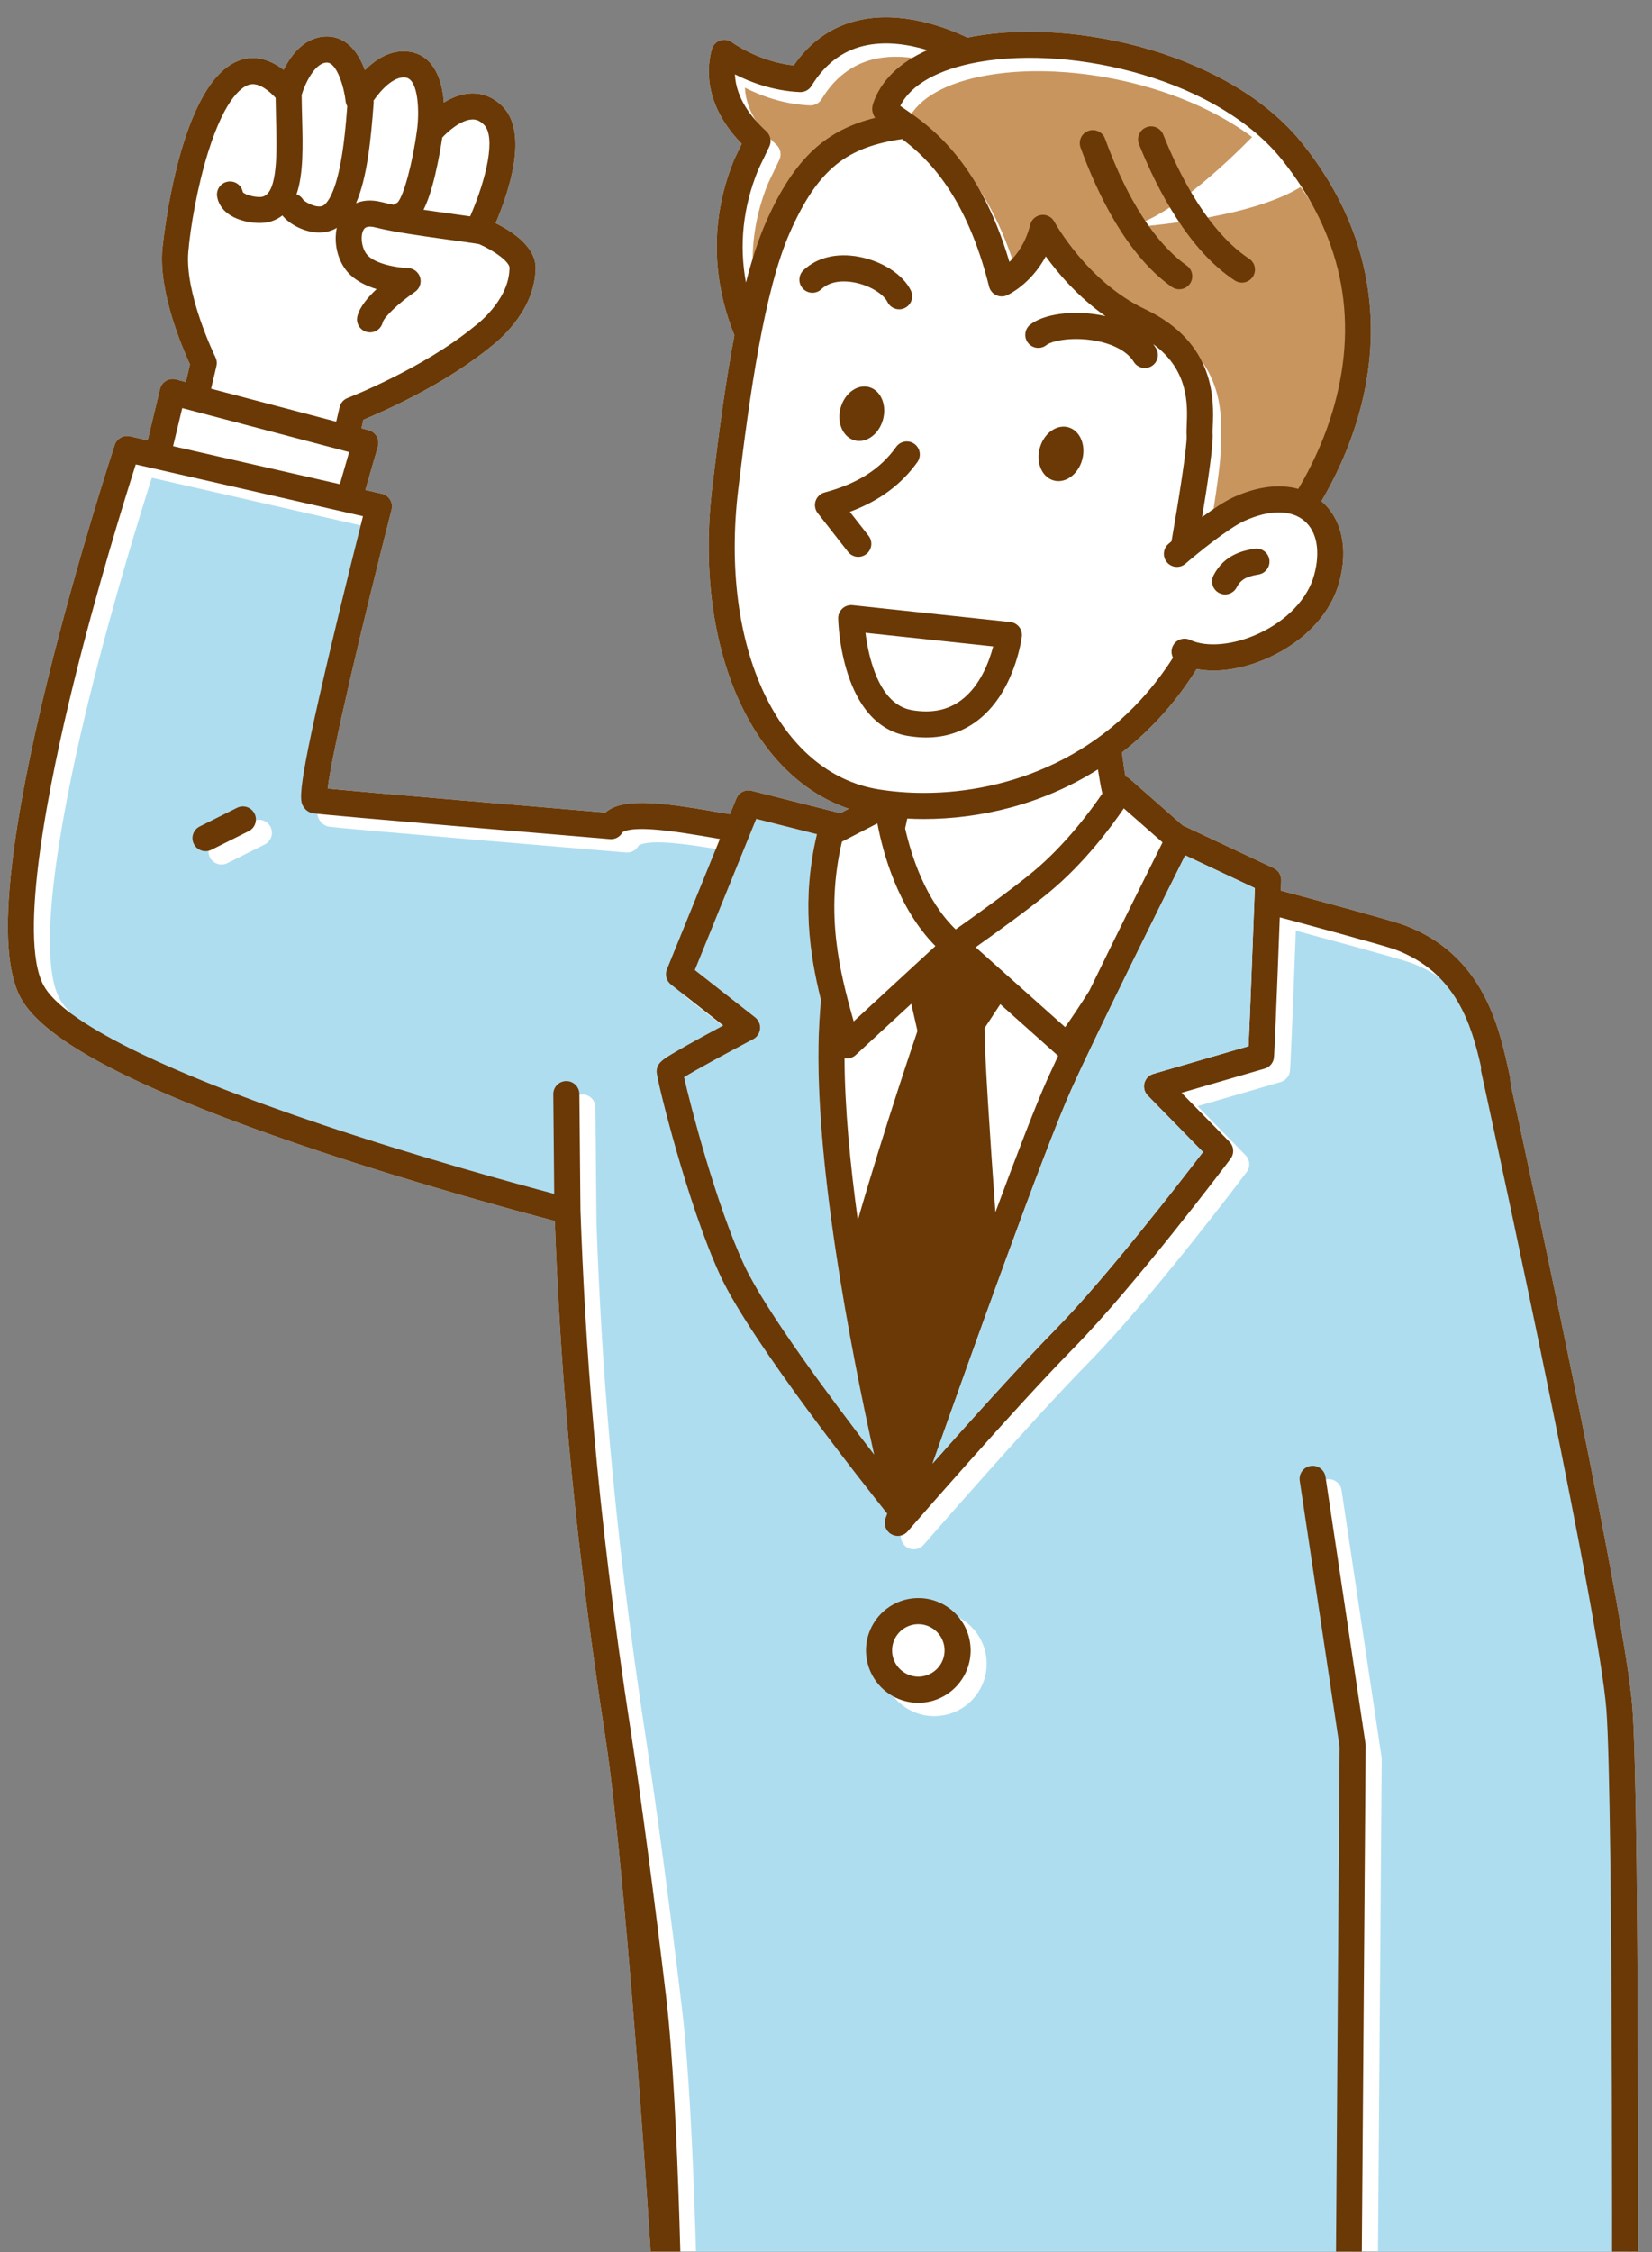 <?xml version="1.0" encoding="utf-8"?>
<!-- Generator: Adobe Illustrator 16.0.0, SVG Export Plug-In . SVG Version: 6.00 Build 0)  -->
<!DOCTYPE svg PUBLIC "-//W3C//DTD SVG 1.1//EN" "http://www.w3.org/Graphics/SVG/1.1/DTD/svg11.dtd">
<svg version="1.1" id="レイヤー_1" xmlns="http://www.w3.org/2000/svg" xmlns:xlink="http://www.w3.org/1999/xlink" x="0px"
	 y="0px" width="229px" height="312px" viewBox="0 0 229 312" enable-background="new 0 0 229 312" xml:space="preserve">
<rect x="0" y="0" width="229" height="312" fill="#808080" stroke="none"/>
<g>
	<defs>
		<rect id="SVGID_1_" x="-6.163" y="-13.543" width="246.995" height="325.479"/>
	</defs>
	<clipPath id="SVGID_2_">
		<use xlink:href="#SVGID_1_"  overflow="visible"/>
	</clipPath>
	<g clip-path="url(#SVGID_2_)">
		<path fill="#FFFFFF" d="M226.283,236.544c-1.002-13.045-13.967-73.009-16.867-86.308c-0.041-0.57-0.1-1.047-0.182-1.415
			l-0.121-0.553c-1.324-6.004-3.543-16.054-14.479-20.113c-1.898-0.704-14.861-4.177-17.09-4.767
			c0.018-0.465,0.035-0.935,0.051-1.412c0.027-0.724-0.379-1.395-1.035-1.702l-12.328-5.794c-0.078-0.037-0.158-0.065-0.238-0.09
			l-7.395-6.493c-0.176-0.153-0.377-0.268-0.59-0.343c-0.197-1.114-0.355-2.227-0.482-3.309c3.834-2.98,7.367-6.784,10.348-11.554
			c0.746,0.137,1.527,0.209,2.338,0.209c2.443,0,5.137-0.621,7.779-1.843c4.959-2.293,8.479-6.093,9.658-10.426
			c0.625-2.3,0.729-4.45,0.305-6.393c-0.424-1.953-1.387-3.615-2.779-4.81c1.738-2.945,3.826-7.154,5.246-12.239
			c2.592-9.288,3.326-23.303-7.902-37.331c-9.914-12.387-31.337-17.34-45.505-14.822c-0.305,0.055-0.607,0.113-0.904,0.175
			c-3.201-1.521-9.338-3.79-15.262-2.363c-3.613,0.869-6.574,2.96-8.822,6.22c-4.914-0.539-8.5-3.167-8.535-3.193
			c-0.48-0.361-1.109-0.46-1.678-0.264c-0.566,0.196-1,0.662-1.154,1.242c-1.197,4.499,0.277,9.097,4.156,13.067
			c-0.006,0.018-0.016,0.036-0.023,0.054c-0.672,1.39-0.971,2.011-1.074,2.267c-3.838,9.461-2.303,17.788-0.34,23.107
			c0.137,0.375,0.279,0.739,0.424,1.095c-1.234,6.485-2.199,13.748-3.062,20.987c-2.625,21.973,5.223,39.957,18.922,44.615
			l-1.18,0.609l-12.295-3.1c-0.873-0.221-1.775,0.236-2.113,1.071l-0.885,2.176c-0.125-0.021-0.25-0.043-0.375-0.064
			c-8.146-1.405-14.285-2.464-16.895-0.166c-13.76-1.152-33.068-2.794-38.502-3.314c0.602-4.975,4.799-22.773,8.861-38.643
			c0.121-0.473,0.047-0.974-0.207-1.39s-0.666-0.712-1.143-0.82l-2.287-0.521l1.744-6.028c0.135-0.468,0.074-0.971-0.166-1.395
			c-0.238-0.423-0.639-0.731-1.111-0.855l-1.008-0.266l0.277-1.19c2.773-1.144,11.303-4.89,17.721-10.172
			c0.604-0.453,5.789-4.508,6.115-10.274c0.453-3.297-3.176-5.634-5.512-6.78c1.941-4.583,4.518-12.519,0.996-16.14
			c-1.24-1.277-2.77-1.914-4.422-1.844c-1.375,0.059-2.664,0.598-3.754,1.271c-0.012-0.174-0.027-0.349-0.045-0.523
			c-0.223-2.188-1.121-5.945-4.658-6.509c-2.549-0.406-4.705,1.006-6.236,2.542c0-0.005-0.002-0.01-0.004-0.013
			c-1.428-3.879-3.686-4.669-5.314-4.651c-3.027,0.036-4.904,2.53-5.947,4.622c-1.818-1.398-3.723-1.914-5.51-1.492
			c-9.008,2.128-11.289,26.177-11.309,26.42c-0.504,5.957,2.82,13.679,3.84,15.885l-0.578,2.439l-1.363-0.359
			c-0.471-0.124-0.973-0.053-1.389,0.196s-0.717,0.656-0.83,1.129l-1.709,7.113l-2.453-0.559c-0.908-0.206-1.824,0.311-2.117,1.194
			c-0.051,0.155-5.174,15.701-9.34,32.688c-2.453,10.01-4.104,18.565-4.902,25.432c-1.047,8.989-0.652,15.031,1.207,18.473
			c3.277,6.066,16.635,12.957,40.836,21.066c14.688,4.922,28.902,8.724,33.201,9.847c0.67,17.459,2.078,39.625,7.031,71.656
			c3.006,19.439,7.391,84.527,7.074,87.824c-0.174,0.572-0.072,1.193,0.283,1.703c0.488,0.701,1.361,1.381,7.109,2.586
			c3.584,0.752,8.307,1.531,13.301,2.197c4.863,0.65,15.883,1.963,25.422,1.963c1.898,0,3.738-0.053,5.459-0.172
			c17.808-1.238,32.755-3.211,42.458-4.707l-0.121,11.586c-0.006,0.498,0.193,0.977,0.553,1.32c0.338,0.326,0.787,0.506,1.254,0.506
			c0.029,0,0.059,0,0.088-0.002l38.498-1.881c0.959-0.047,1.713-0.834,1.719-1.795C227.043,339.366,227.387,250.876,226.283,236.544
			z"/>
		<path fill="#C8955F" d="M180.283,25.911c-7.23,4.467-22.365,5.54-24.803,5.686c-0.012,0.001-0.021,0.001-0.031,0.003
			c-0.197,0.011-0.305,0.017-0.305,0.017c0.1-0.003,0.201-0.01,0.305-0.017c0.01-0.002,0.018-0.002,0.031-0.003
			c5.66-0.478,14.682-9.141,18.086-12.611c-3.85-2.869-8.693-5.218-14.18-6.832c-7.715-2.27-15.964-2.892-22.63-1.707
			c-5.592,0.993-9.398,3.136-10.852,6.078c0.209,0.147,0.449,0.312,0.664,0.459c3.152,2.145,10.303,7.013,14.463,21.15
			c1.039-1.002,2.26-2.642,2.883-5.147c0.18-0.724,0.787-1.264,1.527-1.356c0.742-0.094,1.463,0.278,1.818,0.935
			c0.043,0.081,4.597,8.349,12.546,12.104c9.885,4.663,9.559,12.736,9.42,16.184c-0.018,0.443-0.035,0.864-0.02,1.087
			c0.107,1.578-0.732,7.129-1.463,11.548c1.514-1.116,3.127-2.194,4.383-2.765c3.268-1.484,6.373-1.858,8.951-1.141
			c1.645-2.765,3.67-6.799,5.006-11.637C189.26,46.434,187.309,35.669,180.283,25.911z"/>
		<path fill="#FFFFFF" d="M41.813,13.147c0.008,1.052,0.035,2.144,0.064,3.203c0.102,3.835,0.203,7.746-0.775,10.562
			c0.389,0.143,0.727,0.417,0.943,0.791c0.4,0.386,1.822,1.147,2.662,0.828c0.229-0.087,1.422-0.752,2.373-5.288
			c0.602-2.866,0.885-6.244,1.055-8.531c-0.117-0.21-0.199-0.442-0.227-0.693c-0.193-1.812-1.186-5.354-2.602-5.347
			C43.647,8.691,42.292,11.562,41.813,13.147z"/>
		<path fill="#FFFFFF" d="M51.776,13.942c0.018,0.122,0.021,0.248,0.012,0.375c-0.367,5.024-0.904,10.326-2.438,13.841
			c0.877-0.382,2.061-0.548,3.613-0.148c0.457,0.118,1.004,0.237,1.611,0.356c0.15-0.119,0.32-0.216,0.51-0.282
			c0.854-0.855,2.109-5.48,2.717-10.061c0.002-0.005,0.002-0.009,0.002-0.014c0.002-0.003,0.002-0.005,0.002-0.008
			c0.34-2.388,0.234-6.968-1.555-7.253C54.575,10.483,52.737,12.562,51.776,13.942z"/>
		<path fill="#FFFFFF" d="M61.306,19.051c-0.141,0.961-0.477,3.034-0.986,5.176c-0.496,2.083-1.021,3.671-1.611,4.833
			c1.508,0.227,3.047,0.439,4.385,0.624c0.834,0.114,1.518,0.21,2.082,0.291c2.258-5.206,3.59-10.968,1.932-12.672
			c-0.689-0.708-1.287-0.771-1.676-0.751C63.894,16.617,62.132,18.17,61.306,19.051z"/>
		<path fill="#FFFFFF" d="M29.257,53.852l17.348,4.568l0.467-2.005c0.135-0.584,0.551-1.062,1.109-1.277
			c0.104-0.04,10.508-4.082,17.654-9.978c0.029-0.021,0.055-0.044,0.086-0.065c0.039-0.03,4.486-3.357,4.688-7.657
			c0.004-0.069,0.012-0.139,0.023-0.208c0.156-0.954-2.42-2.645-4.221-3.408c-0.709-0.129-2.342-0.354-3.812-0.558
			c-3.582-0.494-8.041-1.109-10.537-1.753c-1.256-0.324-1.535,0.116-1.639,0.281c-0.525,0.83-0.301,2.587,0.445,3.481
			c1.107,1.33,4.303,1.834,5.678,1.869c0.783,0.021,1.465,0.546,1.688,1.299c0.221,0.754-0.07,1.564-0.723,2.004
			c-2.152,1.461-4.279,3.475-4.461,4.223c-0.199,0.827-0.939,1.382-1.754,1.382c-0.141,0-0.283-0.016-0.426-0.051
			c-0.973-0.234-1.566-1.212-1.332-2.182c0.307-1.268,1.439-2.617,2.662-3.763c-1.498-0.459-3.064-1.216-4.107-2.467
			c-1.346-1.613-1.848-4.017-1.406-6.021c-0.223,0.134-0.453,0.251-0.697,0.343c-0.559,0.212-1.143,0.306-1.729,0.306
			c-2.117,0-4.229-1.214-5.115-2.364c-0.432,0.337-0.928,0.607-1.5,0.8c-0.486,0.164-1.072,0.242-1.693,0.242
			c-1.344,0-2.857-0.362-3.924-1.005c-1.371-0.824-1.807-1.896-1.93-2.649c-0.16-0.985,0.508-1.914,1.492-2.075
			c0.973-0.159,1.889,0.488,2.068,1.451c0.301,0.411,2.088,0.86,2.83,0.611c2.045-0.689,1.895-6.284,1.775-10.779
			c-0.025-0.95-0.047-1.923-0.057-2.885c-0.76-0.844-2.275-2.163-3.57-1.857c-0.922,0.219-3.332,1.562-5.77,9.318
			c-1.506,4.793-2.475,10.429-2.768,13.888c-0.496,5.866,3.721,14.493,3.764,14.58c0.186,0.377,0.236,0.808,0.139,1.217
			L29.257,53.852z"/>
		<polygon fill="#FFFFFF" points="23.993,61.813 47.112,67.081 48.399,62.63 25.261,56.537 		"/>
		<path fill="#FFFFFF" d="M125.765,113.404c-0.09,0.448-0.188,0.898-0.297,1.351c0.869,3.854,2.828,9.947,7.006,14.005
			c2.361-1.667,7.742-5.509,10.734-7.994c4.432-3.68,7.932-8.388,9.593-10.823c-0.241-1.119-0.44-2.243-0.606-3.349
			c-7.791,4.931-16.463,6.87-24.141,6.871C127.28,113.465,126.517,113.443,125.765,113.404z"/>
		<path fill="#FFFFFF" d="M118.913,169.039c3.703-12.879,8.268-26.207,8.268-26.207l-0.861-3.768l-7.699,7.096
			c-0.338,0.311-0.777,0.478-1.225,0.478c-0.109,0-0.221-0.015-0.328-0.034C117.091,153.416,117.841,161.264,118.913,169.039z"/>
		<path fill="#FFFFFF" d="M136.472,142.453c0.008,3.71,0.766,15.12,1.512,25.484c2.971-8.014,5.645-14.967,7.195-18.418
			c0.422-0.936,0.93-2.033,1.498-3.246c-0.01-0.01-0.021-0.016-0.031-0.025l-7.986-7.125L136.472,142.453z"/>
		<path fill="#AEDDF0" d="M96.319,134.395l8.357,6.555c0.482,0.379,0.74,0.977,0.684,1.587c-0.055,0.61-0.418,1.15-0.959,1.437
			c-3.748,1.967-7.891,4.229-9.574,5.264c0.857,3.799,4.406,17.576,8.338,26.035c2.941,6.319,12.16,18.673,18.006,26.242
			c-3.066-13.734-8.689-42.003-7.58-60.175c0.057-0.92,0.125-1.859,0.205-2.809c-1.586-6.367-2.709-13.91-0.551-22.962l-8.416-2.122
			L96.319,134.395z"/>
		<path fill="#FFFFFF" d="M116.71,116.604c-2.34,10.025-0.34,17.921,1.627,24.901l11.33-10.438
			c-5.246-5.295-7.297-13.006-8.043-16.997L116.71,116.604z"/>
		<path fill="#FFFFFF" d="M155.781,111.989c-1.783,2.618-5.476,7.582-10.263,11.558c-2.859,2.371-7.643,5.816-10.277,7.684
			l12.406,11.068c0.826-1.156,2.061-2.984,3.365-5.062c3.97-8.17,8.444-17.147,10.138-20.534L155.781,111.989z"/>
		<path fill="#C8955F" d="M122.708,18.172c-0.387-0.56-0.549-1.203-0.283-1.996c1.055-3.147,3.658-5.671,7.525-7.388
			c-2.65-0.799-5.857-1.305-8.883-0.572c-2.973,0.72-5.389,2.578-7.176,5.524c-0.344,0.565-0.971,0.894-1.629,0.867
			c-3.764-0.173-6.936-1.406-9.002-2.458c0.15,3.325,2.324,6.052,4.35,7.887c0.58,0.525,0.754,1.364,0.436,2.077
			c-0.074,0.168-0.273,0.577-0.615,1.284c-0.332,0.688-0.891,1.841-0.979,2.054c-2.074,5.115-2.625,10.325-1.662,15.546
			c0.809-3.146,1.715-5.962,2.75-8.315C111.591,23.47,116.14,19.802,122.708,18.172z"/>
		<path fill="#FFFFFF" d="M121.827,109.369c1.959,0.312,4.059,0.483,6.244,0.483c11.592,0.001,25.646-4.805,34.53-18.731
			c-0.248-0.481-0.281-1.068-0.033-1.598c0.424-0.903,1.502-1.292,2.404-0.867c2.291,1.076,6.021,0.731,9.504-0.879
			c3.928-1.816,6.801-4.842,7.686-8.094c0.895-3.288,0.402-6.029-1.352-7.521c-1.834-1.562-4.859-1.562-8.299,0.001
			c-2.287,1.039-6.684,4.638-8.186,5.937c-0.754,0.653-1.895,0.571-2.549-0.184c-0.652-0.755-0.57-1.896,0.184-2.55
			c0.037-0.029,0.189-0.163,0.434-0.369c0.953-5.457,2.193-13.234,2.098-14.661c-0.029-0.419-0.01-0.91,0.014-1.479
			c0.111-2.761,0.301-7.58-4.656-11.188c0.139,0.187,0.271,0.375,0.391,0.571c0.521,0.851,0.252,1.963-0.6,2.483
			c-0.295,0.18-0.619,0.265-0.939,0.265c-0.609,0-1.205-0.308-1.545-0.865c-0.85-1.392-2.779-2.454-5.289-2.913
			c-3.192-0.584-6.019-0.021-6.829,0.609c-0.787,0.613-1.924,0.471-2.537-0.316c-0.611-0.788-0.469-1.924,0.318-2.536
			c1.891-1.471,5.879-2.011,9.695-1.312c0.247,0.045,0.489,0.097,0.729,0.15c-3.782-2.645-6.569-5.921-8.278-8.28
			c-2.09,3.876-5.207,5.312-5.371,5.386c-0.488,0.218-1.047,0.209-1.527-0.024c-0.482-0.234-0.834-0.669-0.965-1.188
			c-3.143-12.62-8.527-17.811-12.055-20.433c-7.512,1.118-11.584,3.924-15.588,13.023c-3.49,7.938-5.564,22.438-7.133,35.573
			C99.72,89.69,107.921,107.147,121.827,109.369z M174.477,79.587c-1.33,0.229-2.398,0.507-3.041,1.777
			c-0.32,0.629-0.955,0.991-1.615,0.991c-0.273,0-0.553-0.063-0.814-0.195c-0.891-0.451-1.248-1.538-0.797-2.429
			c1.516-2.991,4.309-3.474,5.652-3.706c0.982-0.169,1.918,0.489,2.088,1.473S175.459,79.417,174.477,79.587z M120.808,53.75
			c1.547,0.682,2.199,2.831,1.457,4.801s-2.6,3.015-4.146,2.334c-1.549-0.682-2.201-2.831-1.457-4.801
			C117.403,54.114,119.259,53.069,120.808,53.75z M113.06,69.4c0.191-0.575,0.66-1.016,1.244-1.173
			c4.572-1.229,7.725-3.234,9.922-6.313c0.582-0.812,1.711-1,2.521-0.421c0.812,0.58,1.002,1.709,0.422,2.521
			c-2.229,3.12-5.309,5.391-9.369,6.894l2.6,3.32c0.615,0.787,0.477,1.922-0.311,2.537c-0.33,0.259-0.723,0.384-1.113,0.384
			c-0.535,0-1.066-0.238-1.422-0.693l-4.203-5.37C112.976,70.609,112.866,69.976,113.06,69.4z M144.272,61.646
			c0.742-1.97,2.598-3.015,4.146-2.333c1.547,0.681,2.199,2.83,1.457,4.8c-0.742,1.971-2.6,3.016-4.145,2.334
			C144.181,65.767,143.528,63.617,144.272,61.646z M140.044,86.174c0.48,0.052,0.92,0.295,1.223,0.674
			c0.301,0.38,0.438,0.864,0.377,1.345c-0.039,0.317-1.018,7.811-6.236,11.704c-2.027,1.513-4.385,2.273-7.033,2.273
			c-0.82,0-1.67-0.074-2.545-0.22c-9.232-1.545-9.633-15.674-9.645-16.274c-0.01-0.52,0.203-1.018,0.586-1.369
			c0.381-0.351,0.896-0.52,1.412-0.465L140.044,86.174z M111.382,37.434c1.893-1.777,4.627-2.438,7.695-1.857
			c3.262,0.615,6.152,2.501,7.195,4.693c0.428,0.902,0.045,1.979-0.857,2.408c-0.25,0.119-0.514,0.176-0.773,0.176
			c-0.676,0-1.324-0.381-1.633-1.032c-0.471-0.986-2.318-2.265-4.602-2.694c-1.104-0.208-3.162-0.363-4.551,0.941
			c-0.729,0.684-1.871,0.647-2.555-0.08S110.655,38.117,111.382,37.434z"/>
		<path fill="#FFFFFF" d="M137.677,89.556l-17.705-1.889c0.145,1.176,0.41,2.723,0.891,4.284c1.18,3.85,3.051,6.014,5.562,6.435
			c2.723,0.455,4.949,0.005,6.809-1.377C135.87,95.05,137.126,91.647,137.677,89.556z"/>
		<path fill="#6A3906" d="M116.771,84.307c-0.383,0.352-0.596,0.85-0.586,1.369c0.012,0.601,0.412,14.729,9.645,16.274
			c0.875,0.146,1.725,0.22,2.545,0.22c2.648,0,5.006-0.761,7.033-2.273c5.219-3.894,6.197-11.387,6.236-11.704
			c0.061-0.48-0.076-0.965-0.377-1.345c-0.303-0.379-0.742-0.622-1.223-0.674l-21.861-2.332
			C117.667,83.787,117.151,83.956,116.771,84.307z M133.233,97.009c-1.859,1.382-4.086,1.832-6.809,1.377
			c-2.512-0.421-4.383-2.585-5.562-6.435c-0.48-1.562-0.746-3.108-0.891-4.284l17.705,1.889
			C137.126,91.647,135.87,95.05,133.233,97.009z"/>
		<path fill="#6A3906" d="M118.976,77.149c0.391,0,0.783-0.125,1.113-0.384c0.787-0.615,0.926-1.75,0.311-2.537l-2.6-3.32
			c4.061-1.503,7.141-3.773,9.369-6.894c0.58-0.812,0.391-1.941-0.422-2.521c-0.811-0.579-1.939-0.392-2.521,0.421
			c-2.197,3.079-5.35,5.085-9.922,6.313c-0.584,0.157-1.053,0.598-1.244,1.173c-0.193,0.575-0.084,1.209,0.291,1.686l4.203,5.37
			C117.909,76.911,118.44,77.149,118.976,77.149z"/>
		<path fill="#6A3906" d="M173.861,76.025c-1.344,0.232-4.137,0.715-5.652,3.706c-0.451,0.891-0.094,1.978,0.797,2.429
			c0.262,0.132,0.541,0.195,0.814,0.195c0.66,0,1.295-0.362,1.615-0.991c0.643-1.271,1.711-1.548,3.041-1.777
			c0.982-0.17,1.643-1.105,1.473-2.089S174.844,75.856,173.861,76.025z"/>
		<path fill="#6A3906" d="M157.889,19.987c2.531,6.295,6.891,14.68,13.273,18.871c0.307,0.201,0.65,0.297,0.992,0.297
			c0.588,0,1.164-0.287,1.512-0.816c0.547-0.834,0.314-1.954-0.52-2.502c-3.092-2.029-7.668-6.661-11.904-17.198
			c-0.371-0.926-1.426-1.374-2.352-1.002S157.518,19.061,157.889,19.987z"/>
		<path fill="#6A3906" d="M164.506,36.795c-3.023-2.131-7.443-6.911-11.326-17.583c-0.342-0.938-1.377-1.421-2.313-1.08
			c-0.938,0.342-1.422,1.379-1.08,2.316c2.319,6.377,6.396,14.9,12.638,19.301c0.316,0.224,0.68,0.331,1.039,0.331
			c0.568,0,1.127-0.268,1.479-0.767C165.516,38.498,165.32,37.371,164.506,36.795z"/>
		<path fill="#AEDDF0" d="M224.898,238.671c-0.973-12.674-14.018-73.058-16.816-85.921l-0.01,0.018c0-0.025-0.002-0.049-0.004-0.074
			c-0.314-1.447-0.496-2.277-0.514-2.354c-0.047-0.22-0.051-0.439-0.021-0.649c-1.316-5.813-3.447-13.146-11.938-16.298
			c-1.514-0.562-12.566-3.549-15.971-4.457c-0.473,12.562-0.748,19.135-0.822,19.547c-0.121,0.677-0.615,1.227-1.273,1.418
			l-11.525,3.349l6.646,6.788c0.625,0.639,0.691,1.639,0.152,2.352c-0.537,0.714-13.271,17.596-21.741,26.218
			c-8.35,8.496-22.875,25.238-23.021,25.406c-0.355,0.41-0.855,0.625-1.367,0.625c-0.309,0-0.621-0.08-0.904-0.244
			c-0.752-0.436-1.088-1.342-0.801-2.16c0.039-0.107,0.121-0.342,0.244-0.691c-2.797-3.496-18.834-23.723-23.105-32.896
			c-4.564-9.818-8.812-27.15-8.857-28.25c-0.049-1.239,0.875-1.785,2.555-2.777c0.906-0.537,2.166-1.244,3.74-2.106
			c1.023-0.56,2.053-1.114,2.934-1.585l-7.242-5.682c-0.635-0.497-0.863-1.355-0.561-2.102l7.34-18.064
			c-3.484-0.601-6.766-1.156-9.348-1.329c-3.586-0.239-4.152,0.403-4.158,0.41c-0.34,0.637-1.018,1.003-1.738,0.94
			c-4.051-0.339-39.602-3.317-41.158-3.579c-0.523-0.089-0.992-0.398-1.287-0.851c-0.588-0.906-1.098-1.688,3.805-22.361
			c1.744-7.352,3.578-14.659,4.41-17.943l-31.496-7.175c-1.391,4.341-5.393,17.134-8.76,30.872
			c-3.07,12.523-7.674,34.543-4.021,41.305c2.703,5.004,16.484,11.879,38.805,19.357c13.617,4.562,26.822,8.156,31.979,9.518
			l-0.127-13.797c-0.008-0.998,0.793-1.814,1.791-1.824c0.006,0,0.012,0,0.016,0c0.992,0,1.799,0.799,1.807,1.791l0.15,16.129
			c0.646,17.556,1.99,39.897,7.041,72.56c1.346,8.705,3.295,23.365,4.846,36.48c1.85,15.615,2.273,49.262,2.264,51.516
			c5.062,1.771,32.408,6.117,47.717,5.053c18.065-1.256,33.153-3.27,42.747-4.762l0.615-86.557l-5.525-36.836
			c-0.148-0.988,0.531-1.908,1.518-2.055c0.988-0.152,1.908,0.531,2.057,1.518l5.547,36.98c0.014,0.096,0.02,0.191,0.02,0.287
			l-0.756,100.029l34.871-1.703C225.691,331.88,225.887,251.524,224.898,238.671z M36.696,116.993l-5.178,2.588
			c-0.26,0.13-0.535,0.191-0.807,0.191c-0.664,0-1.303-0.366-1.619-0.999c-0.445-0.894-0.084-1.979,0.809-2.425l5.178-2.589
			c0.893-0.446,1.979-0.085,2.424,0.809C37.95,115.461,37.587,116.546,36.696,116.993z M129.812,237.743
			c-0.098,0.006-0.199,0.008-0.299,0.008c-3.863,0-7.082-3.061-7.242-6.957c-0.164-3.996,2.953-7.379,6.949-7.543
			c3.992-0.17,7.379,2.955,7.543,6.949C136.927,234.196,133.81,237.581,129.812,237.743z"/>
		<path fill="#6A3906" d="M226.283,236.544c-1.002-13.045-13.967-73.009-16.867-86.308c-0.041-0.57-0.1-1.047-0.182-1.415
			l-0.121-0.553c-1.324-6.004-3.543-16.054-14.479-20.113c-1.898-0.704-14.861-4.177-17.09-4.767
			c0.018-0.465,0.035-0.935,0.051-1.412c0.027-0.724-0.379-1.395-1.035-1.702l-12.328-5.794c-0.078-0.037-0.158-0.065-0.238-0.09
			l-7.395-6.493c-0.176-0.153-0.377-0.268-0.59-0.343c-0.197-1.114-0.355-2.227-0.482-3.309c3.834-2.98,7.367-6.784,10.348-11.554
			c0.746,0.137,1.527,0.209,2.338,0.209c2.443,0,5.137-0.621,7.779-1.843c4.959-2.293,8.479-6.093,9.658-10.426
			c0.625-2.3,0.729-4.45,0.305-6.393c-0.424-1.953-1.387-3.615-2.779-4.81c1.738-2.945,3.826-7.154,5.246-12.239
			c2.592-9.288,3.326-23.303-7.902-37.331c-9.914-12.387-31.337-17.34-45.505-14.822c-0.305,0.055-0.607,0.113-0.904,0.175
			c-3.201-1.521-9.338-3.79-15.262-2.363c-3.613,0.869-6.574,2.96-8.822,6.22c-4.914-0.539-8.5-3.167-8.535-3.193
			c-0.48-0.361-1.109-0.46-1.678-0.264c-0.566,0.196-1,0.662-1.154,1.242c-1.197,4.499,0.277,9.097,4.156,13.067
			c-0.006,0.018-0.016,0.036-0.023,0.054c-0.672,1.39-0.971,2.011-1.074,2.267c-3.838,9.461-2.303,17.788-0.34,23.107
			c0.137,0.375,0.279,0.739,0.424,1.095c-1.234,6.485-2.199,13.748-3.062,20.987c-2.625,21.973,5.223,39.957,18.922,44.615
			l-1.18,0.609l-12.295-3.1c-0.873-0.221-1.775,0.236-2.113,1.071l-0.885,2.176c-0.125-0.021-0.25-0.043-0.375-0.064
			c-8.146-1.405-14.285-2.464-16.895-0.166c-13.76-1.152-33.068-2.794-38.502-3.314c0.602-4.975,4.799-22.773,8.861-38.643
			c0.121-0.473,0.047-0.974-0.207-1.39s-0.666-0.712-1.143-0.82l-2.287-0.521l1.744-6.028c0.135-0.468,0.074-0.971-0.166-1.395
			c-0.238-0.423-0.639-0.731-1.111-0.855l-1.008-0.266l0.277-1.19c2.773-1.144,11.303-4.89,17.721-10.172
			c0.604-0.453,5.789-4.508,6.115-10.274c0.453-3.297-3.176-5.634-5.512-6.78c1.941-4.583,4.518-12.519,0.996-16.14
			c-1.24-1.277-2.77-1.914-4.422-1.844c-1.375,0.059-2.664,0.598-3.754,1.271c-0.012-0.174-0.027-0.349-0.045-0.523
			c-0.223-2.188-1.121-5.945-4.658-6.509c-2.549-0.406-4.705,1.006-6.236,2.542c0-0.005-0.002-0.01-0.004-0.013
			c-1.428-3.879-3.686-4.669-5.314-4.651c-3.027,0.036-4.904,2.53-5.947,4.622c-1.818-1.398-3.723-1.914-5.51-1.492
			c-9.008,2.128-11.289,26.177-11.309,26.42c-0.504,5.957,2.82,13.679,3.84,15.885l-0.578,2.439l-1.363-0.359
			c-0.471-0.124-0.973-0.053-1.389,0.196s-0.717,0.656-0.83,1.129l-1.709,7.113l-2.453-0.559c-0.908-0.206-1.824,0.311-2.117,1.194
			c-0.051,0.155-5.174,15.701-9.34,32.688c-2.453,10.01-4.104,18.565-4.902,25.432c-1.047,8.989-0.652,15.031,1.207,18.473
			c3.277,6.066,16.635,12.957,40.836,21.066c14.688,4.922,28.902,8.724,33.201,9.847c0.67,17.459,2.078,39.625,7.031,71.656
			c3.006,19.439,7.391,84.527,7.074,87.824c-0.174,0.572-0.072,1.193,0.283,1.703c0.488,0.701,1.361,1.381,7.109,2.586
			c3.584,0.752,8.307,1.531,13.301,2.197c4.863,0.65,15.883,1.963,25.422,1.963c1.898,0,3.738-0.053,5.459-0.172
			c17.808-1.238,32.755-3.211,42.458-4.707l-0.121,11.586c-0.006,0.498,0.193,0.977,0.553,1.32c0.338,0.326,0.787,0.506,1.254,0.506
			c0.029,0,0.059,0,0.088-0.002l38.498-1.881c0.959-0.047,1.713-0.834,1.719-1.795C227.043,339.366,227.387,250.876,226.283,236.544
			z M189.309,241.88c0.002-0.098-0.006-0.193-0.02-0.289l-5.547-36.979c-0.148-0.988-1.068-1.67-2.055-1.52
			c-0.988,0.148-1.668,1.068-1.52,2.055l5.525,36.838l-0.615,86.555c-9.592,1.492-24.682,3.508-42.747,4.764
			c-15.309,1.062-42.654-3.283-47.717-5.055c0.01-2.254-0.414-35.898-2.264-51.516c-1.553-13.115-3.5-27.775-4.846-36.479
			c-5.051-32.664-6.395-55.004-7.041-72.562l-0.15-16.129c-0.008-0.992-0.814-1.789-1.805-1.789c-0.008,0-0.014,0-0.018,0
			c-0.998,0.009-1.801,0.825-1.791,1.823l0.127,13.797c-5.156-1.362-18.361-4.954-31.979-9.519
			c-22.32-7.479-36.102-14.354-38.805-19.356c-3.652-6.762,0.951-28.781,4.021-41.305c3.367-13.738,7.369-26.531,8.76-30.873
			l31.496,7.176c-0.832,3.284-2.666,10.592-4.41,17.943c-4.902,20.672-4.393,21.454-3.805,22.36
			c0.295,0.452,0.764,0.763,1.287,0.851c1.557,0.263,37.107,3.241,41.158,3.58c0.721,0.062,1.398-0.305,1.738-0.941
			c0.006-0.007,0.572-0.648,4.156-0.409c2.584,0.173,5.865,0.729,9.35,1.329l-7.34,18.064c-0.303,0.747-0.074,1.604,0.561,2.101
			l7.242,5.682c-0.881,0.472-1.91,1.025-2.934,1.585c-1.576,0.862-2.834,1.57-3.738,2.106c-1.682,0.992-2.605,1.539-2.555,2.778
			c0.043,1.099,4.291,18.431,8.855,28.251c4.271,9.173,20.309,29.399,23.104,32.894c-0.121,0.35-0.203,0.586-0.242,0.691
			c-0.287,0.818,0.049,1.727,0.801,2.16c0.283,0.166,0.596,0.244,0.904,0.244c0.512,0,1.012-0.215,1.365-0.623
			c0.146-0.168,14.672-16.912,23.023-25.408c8.47-8.621,21.204-25.503,21.741-26.217s0.473-1.714-0.152-2.353l-6.646-6.787
			l11.523-3.349c0.66-0.192,1.154-0.741,1.275-1.419c0.074-0.412,0.35-6.984,0.822-19.546c3.404,0.908,14.457,3.896,15.971,4.456
			c8.49,3.152,10.621,10.484,11.938,16.298c-0.029,0.211-0.027,0.431,0.021,0.649c0.016,0.076,0.197,0.907,0.514,2.354
			c0.002,0.025,0.004,0.05,0.004,0.076l0.01-0.02c2.799,12.863,15.842,73.247,16.816,85.921
			c0.988,12.854,0.793,93.211,0.744,103.383l-34.873,1.705L189.309,241.88z M29.864,49.491c-0.043-0.087-4.26-8.714-3.764-14.58
			c0.293-3.459,1.262-9.095,2.768-13.888c2.438-7.756,4.848-9.1,5.77-9.318c1.295-0.306,2.811,1.014,3.57,1.857
			c0.01,0.962,0.031,1.935,0.057,2.885c0.119,4.495,0.27,10.09-1.775,10.779c-0.742,0.249-2.529-0.2-2.83-0.611
			c-0.18-0.963-1.096-1.61-2.068-1.451c-0.984,0.161-1.652,1.09-1.492,2.075c0.123,0.754,0.559,1.825,1.93,2.649
			c1.066,0.643,2.58,1.005,3.924,1.005c0.621,0,1.207-0.078,1.693-0.242c0.572-0.192,1.068-0.463,1.5-0.8
			c0.887,1.15,2.998,2.364,5.115,2.364c0.586,0,1.17-0.094,1.729-0.306c0.244-0.092,0.475-0.209,0.697-0.343
			c-0.441,2.004,0.061,4.407,1.406,6.021c1.043,1.251,2.609,2.008,4.107,2.467c-1.223,1.146-2.355,2.495-2.662,3.763
			c-0.234,0.97,0.359,1.947,1.332,2.182c0.143,0.035,0.285,0.051,0.426,0.051c0.814,0,1.555-0.555,1.754-1.382
			c0.182-0.748,2.309-2.762,4.461-4.223c0.652-0.439,0.943-1.25,0.723-2.004c-0.223-0.753-0.904-1.278-1.688-1.299
			c-1.375-0.035-4.57-0.539-5.678-1.869c-0.746-0.895-0.971-2.651-0.445-3.481c0.104-0.165,0.383-0.605,1.639-0.281
			c2.496,0.644,6.955,1.259,10.537,1.753c1.471,0.203,3.104,0.429,3.812,0.558c1.801,0.764,4.377,2.454,4.221,3.408
			c-0.012,0.069-0.02,0.139-0.023,0.208c-0.201,4.3-4.648,7.627-4.688,7.657c-0.031,0.021-0.057,0.044-0.086,0.065
			c-7.146,5.896-17.551,9.938-17.654,9.978c-0.559,0.215-0.975,0.693-1.109,1.277l-0.467,2.005l-17.348-4.568l0.746-3.144
			C30.101,50.299,30.05,49.868,29.864,49.491z M47.909,14.019c0.027,0.251,0.109,0.483,0.227,0.693
			c-0.17,2.287-0.453,5.665-1.055,8.531c-0.951,4.536-2.145,5.201-2.373,5.288c-0.84,0.319-2.262-0.442-2.662-0.828
			c-0.217-0.374-0.555-0.648-0.943-0.791c0.979-2.815,0.877-6.727,0.775-10.562c-0.029-1.06-0.057-2.151-0.064-3.203
			c0.479-1.586,1.834-4.456,3.494-4.476C46.724,8.665,47.716,12.206,47.909,14.019z M56.251,10.749
			c1.789,0.285,1.895,4.865,1.555,7.253c0,0.003,0,0.005-0.002,0.008c0,0.005,0,0.009-0.002,0.014
			c-0.607,4.58-1.863,9.205-2.717,10.061c-0.189,0.066-0.359,0.163-0.51,0.282c-0.607-0.119-1.154-0.238-1.611-0.356
			c-1.553-0.399-2.736-0.233-3.613,0.148c1.533-3.515,2.07-8.816,2.438-13.841c0.01-0.127,0.006-0.253-0.012-0.375
			C52.737,12.562,54.575,10.483,56.251,10.749z M67.106,17.303c1.658,1.704,0.326,7.466-1.932,12.672
			c-0.564-0.081-1.248-0.177-2.082-0.291c-1.338-0.185-2.877-0.397-4.385-0.624c0.59-1.162,1.115-2.75,1.611-4.833
			c0.51-2.142,0.846-4.215,0.986-5.176c0.826-0.881,2.588-2.434,4.125-2.499C65.819,16.532,66.417,16.595,67.106,17.303z
			 M48.399,62.63l-1.287,4.451l-23.119-5.268l1.268-5.276L48.399,62.63z M121.624,114.07c0.746,3.991,2.797,11.702,8.043,16.997
			l-11.33,10.438c-1.967-6.98-3.967-14.876-1.627-24.901L121.624,114.07z M102.327,67.86c1.568-13.136,3.643-27.635,7.133-35.573
			c4.004-9.1,8.076-11.905,15.588-13.023c3.527,2.622,8.912,7.812,12.055,20.433c0.131,0.52,0.482,0.954,0.965,1.188
			c0.48,0.233,1.039,0.242,1.527,0.024c0.164-0.073,3.281-1.51,5.371-5.386c1.709,2.359,4.496,5.636,8.278,8.28
			c-0.24-0.054-0.482-0.105-0.729-0.15c-3.816-0.698-7.805-0.158-9.695,1.312c-0.787,0.612-0.93,1.748-0.318,2.536
			c0.613,0.787,1.75,0.93,2.537,0.316c0.811-0.631,3.637-1.193,6.829-0.609c2.51,0.459,4.439,1.521,5.289,2.913
			c0.34,0.558,0.936,0.865,1.545,0.865c0.32,0,0.645-0.085,0.939-0.265c0.852-0.521,1.121-1.633,0.6-2.483
			c-0.119-0.196-0.252-0.385-0.391-0.571c4.957,3.608,4.768,8.428,4.656,11.188c-0.023,0.569-0.043,1.061-0.014,1.479
			c0.096,1.427-1.145,9.204-2.098,14.661c-0.244,0.206-0.396,0.34-0.434,0.369c-0.754,0.653-0.836,1.795-0.184,2.55
			c0.654,0.755,1.795,0.837,2.549,0.184c1.502-1.299,5.898-4.897,8.186-5.937c3.439-1.562,6.465-1.562,8.299-0.001
			c1.754,1.492,2.246,4.233,1.352,7.521c-0.885,3.252-3.758,6.277-7.686,8.094c-3.482,1.61-7.213,1.955-9.504,0.879
			c-0.902-0.425-1.98-0.036-2.404,0.867c-0.248,0.529-0.215,1.116,0.033,1.598c-8.884,13.927-22.938,18.732-34.53,18.731
			c-2.186,0-4.285-0.171-6.244-0.483C107.921,107.147,99.72,89.69,102.327,67.86z M105.067,23.602
			c0.086-0.212,0.645-1.364,0.979-2.053c0.34-0.708,0.537-1.116,0.613-1.284c0.32-0.714,0.145-1.552-0.436-2.078
			c-2.023-1.835-4.201-4.561-4.35-7.886c2.064,1.052,5.238,2.285,9.002,2.458c0.658,0.026,1.283-0.303,1.627-0.867
			c1.789-2.946,4.205-4.805,7.178-5.524c3.025-0.732,6.232-0.228,8.883,0.571c-3.867,1.717-6.469,4.241-7.523,7.389
			c-0.268,0.792-0.107,1.437,0.281,1.996c-6.57,1.63-11.117,5.298-15.168,14.509c-1.035,2.354-1.943,5.17-2.75,8.316
			C102.44,33.927,102.991,28.717,105.067,23.602z M177.697,22.119c8.217,10.266,10.666,21.696,7.277,33.976
			c-1.336,4.838-3.361,8.872-5.006,11.638c-2.578-0.718-5.684-0.344-8.951,1.141c-1.256,0.569-2.869,1.648-4.383,2.765
			c0.73-4.42,1.57-9.971,1.463-11.548c-0.016-0.224,0.002-0.644,0.02-1.088c0.139-3.447,0.465-11.52-9.42-16.184
			c-7.948-3.754-12.503-12.021-12.546-12.103c-0.355-0.657-1.076-1.028-1.818-0.935c-0.74,0.093-1.348,0.632-1.527,1.356
			c-0.623,2.506-1.844,4.146-2.883,5.147c-4.16-14.139-11.311-19.006-14.463-21.151c-0.215-0.146-0.455-0.311-0.664-0.458
			c1.453-2.943,5.26-5.086,10.852-6.079c6.666-1.185,14.916-0.562,22.63,1.708C166.682,12.776,173.58,16.972,177.697,22.119z
			 M117.067,146.604c0.107,0.02,0.219,0.034,0.328,0.034c0.447,0,0.887-0.167,1.225-0.478l7.699-7.096l0.861,3.768
			c0,0-4.564,13.328-8.268,26.207C117.841,161.264,117.091,153.416,117.067,146.604z M146.646,146.248
			c0.01,0.01,0.021,0.016,0.031,0.025c-0.568,1.213-1.076,2.311-1.498,3.246c-1.551,3.451-4.225,10.404-7.195,18.418
			c-0.746-10.364-1.504-21.774-1.512-25.484l2.188-3.33L146.646,146.248z M173.941,123.036c-0.293,7.837-0.697,18.375-0.865,21.901
			l-13.197,3.835c-0.611,0.177-1.082,0.662-1.244,1.276c-0.16,0.615,0.012,1.27,0.457,1.723l7.666,7.83
			c-3.146,4.114-13.49,17.494-20.493,24.622c-4.93,5.016-11.967,12.852-16.992,18.527c5.227-14.756,15.547-43.622,19.205-51.749
			c3.507-7.799,13.009-26.887,15.815-32.5L173.941,123.036z M151.013,137.237c-1.305,2.077-2.539,3.905-3.365,5.062l-12.406-11.068
			c2.635-1.867,7.418-5.312,10.277-7.684c4.787-3.976,8.479-8.939,10.263-11.558l5.369,4.714
			C159.457,120.09,154.982,129.067,151.013,137.237z M152.801,109.942c-1.661,2.436-5.161,7.144-9.593,10.823
			c-2.992,2.485-8.373,6.327-10.734,7.994c-4.178-4.058-6.137-10.15-7.006-14.005c0.109-0.452,0.207-0.902,0.297-1.351
			c0.752,0.039,1.516,0.061,2.289,0.061c7.678-0.001,16.35-1.94,24.141-6.871C152.36,107.699,152.56,108.823,152.801,109.942z
			 M113.245,115.567c-2.158,9.052-1.035,16.595,0.551,22.962c-0.08,0.949-0.148,1.889-0.205,2.809
			c-1.109,18.172,4.514,46.44,7.58,60.175c-5.846-7.568-15.064-19.923-18.006-26.242c-3.932-8.458-7.48-22.236-8.338-26.035
			c1.684-1.035,5.826-3.297,9.574-5.264c0.541-0.286,0.904-0.826,0.959-1.437c0.057-0.61-0.201-1.208-0.684-1.587l-8.357-6.555
			l8.51-20.949L113.245,115.567z"/>
		<path fill="#FFFFFF" d="M130.935,228.501c-0.08-1.955-1.697-3.49-3.635-3.49c-0.049,0-0.1,0-0.15,0.002
			c-2.004,0.082-3.568,1.779-3.486,3.785c0.082,2.004,1.779,3.557,3.783,3.486C129.452,232.202,131.017,230.505,130.935,228.501z"/>
		<path fill="#6A3906" d="M127.001,221.401c-3.994,0.164-7.113,3.547-6.949,7.545c0.16,3.895,3.379,6.955,7.242,6.955
			c0.1,0,0.201-0.002,0.301-0.006c3.996-0.164,7.113-3.547,6.949-7.543S130.993,221.231,127.001,221.401z M123.663,228.798
			c-0.082-2.006,1.482-3.703,3.486-3.785c0.051-0.002,0.102-0.002,0.15-0.002c1.938,0,3.555,1.535,3.635,3.49
			c0.082,2.004-1.482,3.701-3.488,3.783C125.442,232.354,123.745,230.802,123.663,228.798z"/>
		<path fill="#6A3906" d="M145.731,66.447c1.545,0.682,3.402-0.363,4.145-2.334c0.742-1.97,0.09-4.119-1.457-4.8
			c-1.549-0.682-3.404,0.363-4.146,2.333C143.528,63.617,144.181,65.767,145.731,66.447z"/>
		<path fill="#6A3906" d="M118.118,60.885c1.547,0.681,3.404-0.364,4.146-2.334s0.09-4.119-1.457-4.801
			c-1.549-0.681-3.404,0.364-4.146,2.334C115.917,58.054,116.569,60.203,118.118,60.885z"/>
		<path fill="#6A3906" d="M113.856,40.068c1.389-1.305,3.447-1.149,4.551-0.941c2.283,0.43,4.131,1.708,4.602,2.694
			c0.309,0.651,0.957,1.032,1.633,1.032c0.26,0,0.523-0.057,0.773-0.176c0.902-0.429,1.285-1.506,0.857-2.408
			c-1.043-2.192-3.934-4.078-7.195-4.693c-3.068-0.58-5.803,0.08-7.695,1.857c-0.727,0.684-0.764,1.827-0.08,2.555
			S113.128,40.752,113.856,40.068z"/>
		<path fill="#AEDDF0" d="M164.293,118.502c-2.807,5.613-12.309,24.701-15.815,32.5c-3.658,8.127-13.979,36.993-19.205,51.749
			c5.025-5.676,12.062-13.512,16.992-18.527c7.003-7.128,17.347-20.508,20.493-24.622l-7.666-7.83
			c-0.445-0.453-0.617-1.107-0.457-1.723c0.162-0.614,0.633-1.1,1.244-1.276l13.197-3.835c0.168-3.526,0.572-14.064,0.865-21.901
			L164.293,118.502z"/>
		<path fill="#6A3906" d="M32.86,111.911l-5.178,2.588c-0.893,0.446-1.254,1.532-0.809,2.425c0.316,0.634,0.955,1,1.619,1
			c0.271,0,0.547-0.062,0.807-0.191l5.178-2.588c0.891-0.447,1.254-1.532,0.807-2.426C34.839,111.826,33.753,111.465,32.86,111.911z
			"/>
	</g>
</g>
</svg>
